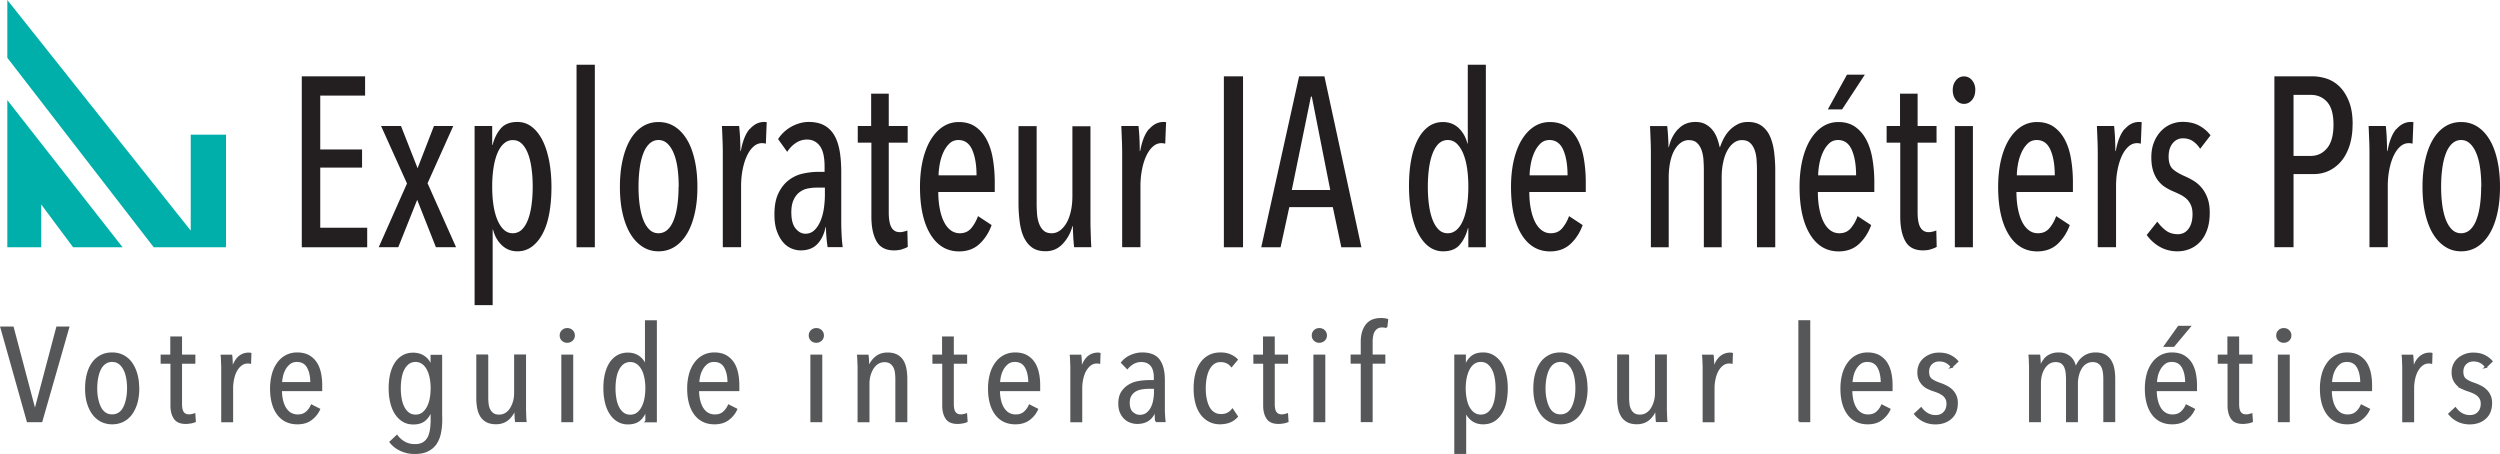 <svg xmlns="http://www.w3.org/2000/svg" viewBox="0 0 321.01 58.29"><defs><style>.cls-1{fill:#565759;stroke:#565759;stroke-miterlimit:10;stroke-width:.25px}.cls-2,.cls-3{fill:#231f20;stroke-width:0}.cls-3{fill:#00afaa}</style></defs><g id="Layer_1"><path class="cls-3" d="M.94 0v7.42l18.8 24.33h9.28V17.29h-4.53v12.32L.94 0zM.94 31.75h4.35v-5.5l4.1 5.5h6.35L.94 12.86v18.89z"/><path class="cls-1" d="M5.32 54.09H3.56L.17 42.05h1.47l2.83 10.69h.04l2.83-10.69h1.43L5.32 54.09ZM17.76 49.89c0 .67-.08 1.28-.23 1.82s-.38 1.01-.66 1.41c-.28.4-.64.7-1.06.92-.42.21-.89.32-1.4.32s-.98-.11-1.4-.32a3.1 3.1 0 0 1-1.06-.92c-.29-.4-.51-.87-.67-1.41-.16-.54-.23-1.15-.23-1.82s.07-1.28.22-1.84.36-1.03.65-1.43c.28-.4.64-.7 1.06-.92.42-.22.89-.32 1.42-.32s.98.11 1.4.32c.42.22.77.52 1.06.92.28.4.5.87.66 1.43.16.56.23 1.17.23 1.84Zm-1.32-.03c0-.5-.04-.96-.13-1.39-.08-.43-.21-.8-.38-1.11-.17-.31-.38-.56-.63-.74-.25-.18-.55-.27-.9-.27s-.65.09-.91.27c-.26.18-.47.43-.63.74-.16.31-.28.68-.37 1.11-.08.43-.13.89-.13 1.39s.04.96.13 1.37.21.79.37 1.1c.16.32.37.56.63.74s.56.26.91.26.65-.09.91-.26.47-.42.63-.74c.16-.32.28-.68.37-1.1.08-.42.13-.88.13-1.37ZM24.49 54.24c-.21.05-.42.07-.64.07-.67 0-1.15-.2-1.42-.61-.28-.41-.42-.95-.42-1.63v-5.49h-1.26v-.92h1.24v-2.33h1.26v2.33h1.71v.92h-1.71v5.29c0 .51.08.88.25 1.11s.42.35.76.35c.12 0 .24-.01.37-.04s.24-.06.33-.09l.06.9c-.14.06-.32.11-.52.15ZM30.65 45.89c.37-.33.8-.49 1.28-.49.1 0 .18 0 .23.02l-.04 1.16-.15-.03h-.16c-.32 0-.61.1-.86.29s-.46.44-.63.75c-.17.31-.29.65-.38 1.05-.08.39-.13.78-.13 1.16v4.3h-1.28V47.2c0-.21-.01-.41-.02-.61s-.01-.38-.02-.54c0-.16-.02-.29-.03-.38h1.24c.03.22.05.48.06.81.01.32.02.67.02 1.03h.04c.18-.74.46-1.27.83-1.6ZM36.08 50.11c0 .46.05.89.14 1.28.09.39.22.73.4 1.02.18.29.4.52.66.68.27.16.58.25.94.25.47 0 .84-.12 1.13-.37.29-.25.51-.55.66-.9l.97.49c-.23.51-.58.94-1.04 1.28-.46.35-1.04.52-1.75.52-1.07 0-1.91-.4-2.5-1.19-.59-.79-.89-1.89-.89-3.28 0-.66.08-1.26.23-1.82a4.3 4.3 0 0 1 .67-1.43c.29-.4.64-.71 1.06-.93.42-.22.89-.33 1.4-.33.57 0 1.05.11 1.44.32s.71.51.96.88.42.81.53 1.31c.11.5.16 1.03.16 1.6v.61h-5.17Zm3.89-.94c0-.85-.15-1.53-.45-2.05-.3-.52-.77-.77-1.4-.77-.38 0-.69.1-.94.3-.25.2-.46.44-.62.73-.16.29-.28.6-.35.93-.07.33-.11.62-.11.87h3.88ZM56.66 53.97c0 .6-.06 1.16-.17 1.67-.11.51-.29.95-.55 1.33-.26.37-.61.67-1.05.88-.44.22-.99.32-1.65.32s-1.22-.13-1.77-.38-.99-.6-1.33-1.03l.83-.78c.26.35.58.63.98.85.39.22.84.32 1.33.32.43 0 .78-.08 1.06-.24.28-.16.49-.38.65-.66.16-.28.26-.62.33-1 .06-.39.1-.81.1-1.27v-1.39h-.04c-.16.51-.41.94-.78 1.28-.36.34-.87.51-1.53.51-.49 0-.92-.11-1.3-.34-.38-.23-.69-.54-.95-.94-.26-.4-.46-.88-.59-1.43s-.2-1.15-.2-1.81.06-1.26.19-1.8.32-1.01.57-1.4.57-.7.95-.92c.38-.22.82-.33 1.31-.33.58 0 1.08.16 1.48.47.41.31.68.72.82 1.23h.06v-1.43h1.24v8.31Zm-1.24-4.1c0-.49-.04-.95-.13-1.38s-.21-.8-.39-1.12c-.17-.32-.39-.57-.65-.75-.26-.18-.56-.27-.89-.27s-.65.09-.9.27-.46.43-.63.74c-.17.31-.29.68-.37 1.11-.08.43-.12.9-.12 1.39s.04.94.12 1.37c.08.43.2.8.37 1.11.17.32.38.57.63.75s.55.27.9.27.65-.09.9-.27.46-.43.64-.74c.17-.31.3-.68.39-1.1.08-.42.13-.89.13-1.39ZM62.57 45.65v5.44c0 .26.02.52.05.79.03.27.1.51.21.73.11.22.26.4.46.54.19.14.46.21.79.21s.61-.08.86-.23c.25-.15.47-.36.64-.63.17-.27.31-.57.41-.92.1-.35.15-.71.15-1.08v-4.86h1.28V52.54c0 .21.01.41.02.61 0 .2.01.38.02.55 0 .17.02.29.03.37h-1.24c-.03-.22-.05-.48-.06-.78-.01-.31-.02-.59-.02-.87h-.04c-.18.57-.48 1.03-.89 1.39s-.93.54-1.55.54c-.52 0-.93-.1-1.25-.29-.32-.19-.56-.44-.73-.76-.17-.31-.28-.66-.34-1.05s-.09-.78-.09-1.17v-5.44h1.28ZM73.69 43.07c0 .24-.08.43-.25.59-.17.15-.37.23-.6.23-.25 0-.45-.08-.61-.23-.16-.15-.24-.35-.24-.59s.08-.42.24-.58c.16-.16.36-.24.61-.24s.45.08.61.24c.16.16.24.35.24.58ZM72.2 54.09v-8.43h1.28v8.43H72.2ZM82.99 54.09v-1.51h-.04c-.16.51-.41.94-.78 1.28-.36.34-.87.51-1.53.51-.49 0-.92-.11-1.3-.34-.38-.23-.69-.54-.95-.94-.26-.4-.46-.88-.59-1.43s-.2-1.15-.2-1.81.06-1.26.19-1.8.32-1.01.57-1.4.57-.7.95-.92c.38-.22.82-.33 1.31-.33.58 0 1.07.16 1.47.47.4.31.67.72.81 1.23h.04v-5.85h1.28V54.1h-1.24Zm0-4.22c0-.5-.04-.96-.13-1.39s-.21-.8-.39-1.11c-.17-.31-.39-.56-.65-.74-.26-.18-.56-.27-.89-.27s-.65.09-.9.27-.46.43-.63.74c-.17.31-.29.68-.37 1.11-.08.43-.12.9-.12 1.39s.04.94.12 1.37c.08.43.2.8.37 1.11.17.32.38.57.63.75s.55.27.9.27.65-.09.9-.27.46-.43.64-.75c.17-.32.3-.69.39-1.11.08-.42.13-.88.13-1.37ZM89.64 50.11c0 .46.05.89.14 1.28.09.39.22.73.4 1.02.18.29.4.52.66.68.27.16.58.25.94.25.47 0 .84-.12 1.13-.37.29-.25.51-.55.66-.9l.97.49c-.23.51-.58.94-1.04 1.28s-1.04.52-1.75.52c-1.07 0-1.91-.4-2.5-1.19-.59-.79-.89-1.89-.89-3.28 0-.66.08-1.26.23-1.82a4.3 4.3 0 0 1 .67-1.43c.29-.4.64-.71 1.06-.93.42-.22.89-.33 1.4-.33.57 0 1.05.11 1.44.32s.71.51.96.88.42.81.53 1.31c.11.5.16 1.03.16 1.6v.61h-5.17Zm3.9-.94c0-.85-.15-1.53-.45-2.05-.3-.52-.77-.77-1.4-.77-.38 0-.69.1-.94.3-.25.2-.46.44-.62.73-.16.29-.28.6-.35.93-.07.33-.11.62-.11.87h3.88ZM105.67 43.07c0 .24-.08.43-.25.59-.17.15-.37.23-.6.23-.25 0-.45-.08-.61-.23-.16-.15-.24-.35-.24-.59s.08-.42.24-.58c.16-.16.36-.24.61-.24s.45.08.61.24c.16.16.24.35.24.58Zm-1.49 11.02v-8.43h1.28v8.43h-1.28ZM115.09 54.09v-5.44c0-.26-.02-.52-.05-.79-.03-.27-.1-.51-.21-.73-.11-.22-.27-.4-.47-.54s-.46-.21-.78-.21-.61.08-.86.23c-.25.15-.46.36-.64.63-.17.27-.31.57-.41.92-.1.35-.15.71-.15 1.08v4.86h-1.28V47.2c0-.21-.01-.41-.02-.61s-.01-.38-.02-.54c0-.16-.02-.29-.03-.38h1.24c.03.22.05.48.06.78.01.31.02.59.02.87h.04c.18-.57.48-1.03.89-1.39s.93-.54 1.55-.54c.52 0 .93.1 1.25.29.32.19.56.44.73.76.17.31.28.66.34 1.05s.09.78.09 1.16v5.44h-1.28ZM123.59 54.24c-.21.05-.42.07-.64.07-.67 0-1.15-.2-1.42-.61-.28-.41-.42-.95-.42-1.63v-5.49h-1.26v-.92h1.24v-2.33h1.26v2.33h1.71v.92h-1.71v5.29c0 .51.08.88.25 1.11s.42.35.76.35c.12 0 .24-.01.37-.04s.24-.06.33-.09l.06.9c-.14.06-.32.11-.52.15ZM128.27 50.11c0 .46.05.89.14 1.28.09.39.22.73.4 1.02.18.29.4.52.66.68.27.16.58.25.94.25.47 0 .84-.12 1.13-.37.29-.25.51-.55.66-.9l.97.49c-.23.51-.58.94-1.04 1.28s-1.04.52-1.75.52c-1.07 0-1.91-.4-2.5-1.19-.59-.79-.89-1.89-.89-3.28 0-.66.08-1.26.23-1.82a4.3 4.3 0 0 1 .67-1.43c.29-.4.64-.71 1.06-.93.42-.22.89-.33 1.4-.33.57 0 1.05.11 1.44.32s.71.51.96.88.42.81.53 1.31c.11.5.16 1.03.16 1.6v.61h-5.17Zm3.89-.94c0-.85-.15-1.53-.45-2.05-.3-.52-.77-.77-1.4-.77-.38 0-.69.1-.94.3-.25.2-.46.44-.62.73-.16.29-.28.6-.35.93-.07.33-.11.62-.11.87h3.88ZM139.68 45.89c.37-.33.8-.49 1.28-.49.1 0 .18 0 .23.02l-.04 1.16-.15-.03h-.16c-.32 0-.61.1-.86.29s-.46.44-.63.75c-.17.31-.29.65-.38 1.05-.08.39-.13.78-.13 1.16v4.3h-1.28V47.2c0-.21-.01-.41-.02-.61s-.01-.38-.02-.54c0-.16-.02-.29-.03-.38h1.24c.03.22.05.48.06.81.01.32.02.67.02 1.03h.04c.18-.74.46-1.27.83-1.6ZM148.44 54.09c-.01-.09-.02-.2-.03-.34 0-.14-.01-.28-.02-.43v-.81h-.04c-.32 1.2-1.1 1.8-2.33 1.8-.27 0-.54-.05-.81-.14-.27-.09-.52-.24-.74-.44s-.4-.46-.54-.77-.21-.69-.21-1.13c0-.61.12-1.1.37-1.48.25-.37.56-.67.93-.88a3.4 3.4 0 0 1 1.23-.43c.45-.07.87-.11 1.27-.11h.76v-.44c0-.74-.16-1.27-.47-1.62-.31-.34-.73-.51-1.26-.51-.36 0-.7.08-1.01.25s-.58.39-.79.65l-.68-.7c.3-.37.68-.66 1.16-.87s.96-.31 1.43-.31c1.01 0 1.73.29 2.15.87s.64 1.42.64 2.53v3.92c0 .17.01.34.02.52s.02.34.03.49c.01.15.03.27.04.37h-1.1Zm-.16-4.29h-.77c-.31 0-.62.03-.93.08s-.58.15-.82.29c-.24.14-.44.34-.59.59-.15.25-.23.57-.23.97 0 .59.15 1.01.45 1.27.3.26.62.39.97.39s.67-.1.92-.29.45-.44.6-.73c.15-.29.25-.62.32-.97.06-.35.1-.69.1-1.02v-.58ZM156.7 54.36c-.54 0-1.02-.11-1.43-.33a3.05 3.05 0 0 1-1.04-.92c-.28-.39-.49-.86-.63-1.41-.14-.55-.21-1.16-.21-1.83s.07-1.28.21-1.83c.14-.55.35-1.02.64-1.42.28-.4.63-.7 1.05-.92.41-.22.89-.32 1.43-.32.49 0 .91.08 1.26.24s.63.35.83.56l-.68.82c-.16-.19-.35-.35-.58-.46s-.5-.17-.81-.17c-.35 0-.65.09-.9.26-.25.18-.46.42-.63.73-.17.31-.29.68-.38 1.1-.08.43-.13.89-.13 1.4s.04.96.13 1.38.21.78.38 1.09.38.54.65.71c.26.17.58.25.94.25.32 0 .6-.06.84-.18s.44-.29.61-.5l.58.87c-.52.58-1.23.87-2.13.87ZM164.8 54.24c-.21.05-.42.07-.64.07-.67 0-1.15-.2-1.42-.61-.28-.41-.42-.95-.42-1.63v-5.49h-1.26v-.92h1.24v-2.33h1.26v2.33h1.71v.92h-1.71v5.29c0 .51.08.88.25 1.11s.42.35.76.35c.12 0 .24-.01.37-.04s.24-.06.33-.09l.06.9c-.14.06-.32.11-.52.15ZM170.26 43.07c0 .24-.08.43-.25.59-.17.15-.37.23-.6.23-.25 0-.45-.08-.61-.23-.16-.15-.24-.35-.24-.59s.08-.42.24-.58c.16-.16.36-.24.61-.24s.45.08.61.24c.16.16.24.35.24.58Zm-1.49 11.02v-8.43h1.28v8.43h-1.28ZM178.03 42a1.85 1.85 0 0 0-.56-.08c-.26 0-.48.06-.65.17-.17.11-.31.26-.42.44-.1.18-.17.39-.21.62s-.06.47-.06.72v1.78h1.63v.92h-1.63v7.51h-1.28v-7.51h-1.3v-.92h1.3v-1.78c0-.86.2-1.56.6-2.1s1.03-.81 1.88-.81c.3 0 .56.03.79.1l-.1.94ZM193.48 49.89c0 .66-.07 1.26-.19 1.8s-.32 1.01-.58 1.41c-.26.4-.58.71-.95.93-.38.22-.81.33-1.32.33-.58 0-1.07-.16-1.46-.48-.39-.32-.67-.73-.82-1.24h-.02v5.52h-1.28V45.65h1.24v1.51h.04c.15-.52.41-.95.77-1.28.36-.33.87-.5 1.53-.5.48 0 .91.11 1.29.34.38.23.7.54.96.93.26.4.46.87.59 1.42.14.55.2 1.15.2 1.81Zm-1.32-.04c0-.49-.04-.94-.12-1.37-.08-.42-.2-.8-.37-1.11s-.38-.57-.63-.75-.55-.27-.9-.27-.65.09-.9.27-.47.43-.64.75c-.17.32-.3.69-.39 1.11-.08.43-.13.88-.13 1.37s.04.96.13 1.39.21.8.39 1.11c.17.31.39.56.65.74.26.18.55.27.89.27s.65-.09.9-.27.46-.43.63-.74c.17-.31.29-.68.37-1.11.08-.43.12-.9.12-1.39ZM203.73 49.89c0 .67-.08 1.28-.23 1.82s-.38 1.01-.66 1.41c-.29.4-.64.7-1.06.92-.42.21-.89.32-1.41.32s-.98-.11-1.4-.32a3.1 3.1 0 0 1-1.06-.92c-.29-.4-.51-.87-.67-1.41s-.23-1.15-.23-1.82.07-1.28.22-1.84.37-1.03.65-1.43c.28-.4.64-.7 1.06-.92.42-.22.89-.32 1.42-.32s.99.11 1.41.32.77.52 1.06.92c.28.4.5.87.66 1.43.16.56.23 1.17.23 1.84Zm-1.32-.03c0-.5-.04-.96-.13-1.39-.08-.43-.21-.8-.38-1.11-.17-.31-.38-.56-.63-.74-.25-.18-.55-.27-.9-.27s-.65.09-.91.27c-.26.18-.47.43-.63.74-.16.31-.28.68-.37 1.11-.08.43-.13.89-.13 1.39s.04.96.13 1.37.21.79.37 1.1c.16.32.37.56.63.74.26.18.56.26.91.26s.65-.09.91-.26c.26-.18.47-.42.63-.74.16-.32.28-.68.37-1.1s.13-.88.13-1.37ZM209.06 45.65v5.44c0 .26.02.52.05.79.03.27.1.51.21.73.11.22.26.4.46.54.19.14.46.21.79.21s.61-.08.86-.23c.25-.15.47-.36.64-.63.17-.27.31-.57.41-.92.1-.35.15-.71.15-1.08v-4.86h1.28V52.54c0 .21.01.41.02.61 0 .2.01.38.02.55 0 .17.02.29.03.37h-1.24c-.03-.22-.04-.48-.06-.78-.01-.31-.02-.59-.02-.87h-.04c-.18.57-.48 1.03-.89 1.39-.41.36-.93.54-1.55.54-.52 0-.93-.1-1.25-.29-.32-.19-.56-.44-.73-.76-.17-.31-.28-.66-.34-1.05s-.09-.78-.09-1.17v-5.44h1.28ZM220.88 45.89c.37-.33.8-.49 1.28-.49.1 0 .18 0 .23.02l-.04 1.16-.15-.03h-.17c-.32 0-.61.1-.86.29s-.46.44-.63.75c-.17.31-.29.65-.38 1.05-.08.39-.13.78-.13 1.16v4.3h-1.28V47.2c0-.21-.01-.41-.02-.61 0-.2-.01-.38-.02-.54 0-.16-.02-.29-.03-.38h1.24c.03.22.04.48.06.81.01.32.02.67.02 1.03h.04c.18-.74.46-1.27.83-1.6ZM231.04 54.09V41.24h1.28v12.85h-1.28ZM237.72 50.11c0 .46.05.89.14 1.28.09.39.22.73.4 1.02.17.29.4.52.66.68.27.16.58.25.94.25.47 0 .84-.12 1.13-.37.29-.25.51-.55.66-.9l.97.49c-.23.51-.58.94-1.04 1.28-.46.35-1.04.52-1.75.52-1.07 0-1.91-.4-2.5-1.19-.59-.79-.89-1.89-.89-3.28 0-.66.08-1.26.23-1.82a4.3 4.3 0 0 1 .67-1.43c.29-.4.64-.71 1.06-.93.42-.22.89-.33 1.4-.33.57 0 1.05.11 1.44.32.39.22.71.51.96.88.24.37.42.81.53 1.31.11.5.16 1.03.16 1.6v.61h-5.17Zm3.9-.94c0-.85-.15-1.53-.45-2.05-.3-.52-.77-.77-1.4-.77-.38 0-.69.1-.94.3-.25.2-.46.44-.62.73s-.28.6-.35.93-.11.62-.11.87h3.88ZM250.61 47.12c-.17-.25-.38-.45-.65-.6-.26-.15-.58-.23-.96-.23-.41 0-.75.13-1.02.4s-.4.61-.4 1.05c0 .45.13.78.39.99.26.2.65.39 1.16.56.26.09.52.2.77.33.26.13.49.29.69.48.2.19.37.42.49.69.13.27.19.59.19.96 0 .83-.25 1.47-.77 1.93-.51.46-1.17.69-1.99.69-.54 0-1.04-.11-1.49-.33-.45-.22-.83-.52-1.12-.89l.78-.73c.22.29.48.54.79.72s.66.28 1.08.28c.45 0 .82-.14 1.09-.43.28-.29.42-.67.42-1.15 0-.27-.05-.5-.16-.69s-.24-.34-.41-.47a3.12 3.12 0 0 0-.57-.32 6.63 6.63 0 0 0-.67-.25c-.25-.08-.48-.18-.71-.29a2.208 2.208 0 0 1-1.05-1.09c-.11-.26-.17-.56-.17-.93s.07-.67.2-.97.33-.55.57-.76c.25-.21.53-.37.84-.49.32-.12.66-.18 1.04-.18.54 0 1.01.09 1.4.28.39.19.71.43.96.72l-.76.73ZM262.77 45.92c.41-.36.93-.54 1.57-.54.35 0 .65.05.9.16s.46.25.64.42c.17.18.31.38.41.62.1.24.17.48.22.73h.04c.08-.25.19-.49.33-.72s.32-.44.53-.62c.21-.18.46-.33.73-.43.28-.11.59-.16.94-.16.51 0 .93.1 1.24.29.31.19.55.44.72.76.17.31.29.66.35 1.05s.09.78.09 1.16v5.44h-1.28v-5.44c0-.26-.02-.52-.05-.79-.03-.27-.1-.51-.2-.73-.1-.22-.25-.4-.46-.54s-.47-.21-.8-.21c-.31 0-.59.08-.84.23-.25.15-.46.36-.63.63s-.3.57-.39.92-.14.71-.14 1.08v4.86h-1.28v-5.44c0-.26-.02-.53-.05-.8-.03-.27-.1-.52-.19-.74-.1-.22-.24-.4-.44-.54s-.46-.2-.78-.2-.6.08-.85.23a2.1 2.1 0 0 0-.63.63c-.17.27-.31.57-.4.92s-.13.71-.13 1.08v4.86h-1.28V47.19c0-.21-.01-.41-.02-.61 0-.2-.01-.38-.02-.54 0-.16-.02-.29-.03-.38h1.26c.03.22.04.48.06.78.01.31.02.59.02.87h.04c.14-.57.42-1.03.82-1.39ZM276.81 50.11c0 .46.05.89.14 1.28.09.39.22.73.4 1.02.17.29.4.52.66.68.27.16.58.25.94.25.47 0 .84-.12 1.13-.37.29-.25.51-.55.66-.9l.97.49c-.23.51-.58.94-1.04 1.28-.46.35-1.04.52-1.75.52-1.07 0-1.91-.4-2.5-1.19-.59-.79-.89-1.89-.89-3.28 0-.66.08-1.26.23-1.82a4.3 4.3 0 0 1 .67-1.43c.29-.4.64-.71 1.06-.93.42-.22.89-.33 1.4-.33.57 0 1.05.11 1.44.32.39.22.71.51.96.88.24.37.42.81.53 1.31.11.5.16 1.03.16 1.6v.61h-5.17Zm3.9-.94c0-.85-.15-1.53-.45-2.05-.3-.52-.77-.77-1.4-.77-.38 0-.69.1-.94.3-.25.2-.46.44-.62.73s-.28.6-.35.93-.11.62-.11.87h3.88Zm-1.62-4.76H278l1.75-2.45h1.4l-2.05 2.45ZM288.63 54.24c-.21.05-.42.07-.64.07-.67 0-1.15-.2-1.42-.61-.28-.41-.42-.95-.42-1.63v-5.49h-1.26v-.92h1.24v-2.33h1.26v2.33h1.71v.92h-1.71v5.29c0 .51.08.88.25 1.11s.42.35.76.35c.12 0 .24-.01.37-.04s.24-.06.33-.09l.06.9c-.14.06-.32.11-.52.15ZM294.1 43.07c0 .24-.08.43-.25.59-.17.15-.37.23-.6.23-.25 0-.45-.08-.61-.23-.16-.15-.24-.35-.24-.59s.08-.42.24-.58c.16-.16.36-.24.61-.24s.45.08.61.24c.16.16.24.35.24.58Zm-1.49 11.02v-8.43h1.28v8.43h-1.28ZM299.29 50.11c0 .46.05.89.14 1.28.09.39.22.73.4 1.02.17.29.4.52.66.68.27.16.58.25.94.25.47 0 .84-.12 1.13-.37.29-.25.51-.55.66-.9l.97.49c-.23.51-.58.94-1.04 1.28-.46.35-1.04.52-1.75.52-1.07 0-1.91-.4-2.5-1.19-.59-.79-.89-1.89-.89-3.28 0-.66.08-1.26.23-1.82a4.3 4.3 0 0 1 .67-1.43c.29-.4.64-.71 1.06-.93.42-.22.89-.33 1.4-.33.57 0 1.05.11 1.44.32.39.22.71.51.96.88.24.37.42.81.53 1.31.11.5.16 1.03.16 1.6v.61h-5.17Zm3.9-.94c0-.85-.15-1.53-.45-2.05-.3-.52-.77-.77-1.4-.77-.38 0-.69.1-.94.3-.25.2-.46.44-.62.73s-.28.6-.35.93-.11.62-.11.87h3.88ZM310.71 45.89c.37-.33.8-.49 1.28-.49.1 0 .18 0 .23.02l-.04 1.16-.15-.03h-.17c-.32 0-.61.1-.86.29s-.46.44-.63.75c-.17.31-.29.65-.38 1.05-.08.39-.13.78-.13 1.16v4.3h-1.28V47.2c0-.21-.01-.41-.02-.61 0-.2-.01-.38-.02-.54 0-.16-.02-.29-.03-.38h1.24c.03.22.04.48.06.81.01.32.02.67.02 1.03h.04c.18-.74.46-1.27.83-1.6ZM319.21 47.12c-.17-.25-.38-.45-.65-.6-.26-.15-.58-.23-.96-.23-.41 0-.75.13-1.02.4s-.4.61-.4 1.05c0 .45.13.78.39.99.26.2.65.39 1.16.56.26.09.52.2.77.33.26.13.49.29.69.48.2.19.37.42.49.69.13.27.19.59.19.96 0 .83-.25 1.47-.77 1.93-.51.46-1.17.69-1.99.69-.54 0-1.04-.11-1.49-.33-.45-.22-.83-.52-1.12-.89l.78-.73c.22.29.48.54.79.72s.66.28 1.08.28c.45 0 .82-.14 1.09-.43.28-.29.42-.67.42-1.15 0-.27-.05-.5-.16-.69s-.24-.34-.41-.47a3.12 3.12 0 0 0-.57-.32 6.63 6.63 0 0 0-.67-.25c-.25-.08-.48-.18-.71-.29a2.208 2.208 0 0 1-1.05-1.09c-.11-.26-.17-.56-.17-.93s.07-.67.2-.97.33-.55.57-.76c.25-.21.53-.37.84-.49.32-.12.66-.18 1.04-.18.54 0 1.01.09 1.4.28.39.19.71.43.96.72l-.76.73Z"/></g><g id="Layer_2"><path class="cls-2" d="M38.75 31.75V9.8h8.13v2.48h-5.76v6.91h5.37v2.33h-5.37v7.72h6.03v2.51h-8.4ZM52.26 23.56l-3.33-7.38h2.56l2.13 5.42 2.1-5.42h2.48l-3.3 7.35 3.66 8.21h-2.59l-2.4-6.08-2.43 6.08h-2.51l3.63-8.18ZM63.2 16.19v2.42h.05c.22-.85.57-1.55 1.05-2.11.48-.56 1.2-.84 2.14-.84.69 0 1.31.21 1.85.63.55.42 1 1.01 1.38 1.75.37.74.65 1.63.85 2.65.19 1.02.29 2.13.29 3.33s-.09 2.3-.27 3.32c-.18 1.01-.46 1.88-.83 2.6s-.83 1.29-1.38 1.71c-.55.41-1.17.62-1.88.62-.8 0-1.47-.26-2.02-.79s-.92-1.19-1.12-2h-.05v9.7h-2.32v-23h2.26Zm0 7.76c0 .85.05 1.63.16 2.37.11.73.28 1.37.5 1.9.23.54.5.96.83 1.27.33.31.71.46 1.15.46s.84-.16 1.16-.46c.32-.31.58-.73.79-1.27.21-.54.36-1.17.46-1.9.1-.73.15-1.52.15-2.37s-.05-1.6-.15-2.33c-.1-.73-.25-1.37-.46-1.9-.21-.54-.47-.96-.79-1.27-.32-.31-.7-.46-1.16-.46s-.82.16-1.16.46c-.34.31-.61.73-.83 1.27-.22.54-.38 1.17-.49 1.9-.11.73-.16 1.51-.16 2.33ZM74.03 31.75V8.31h2.35v23.44h-2.35ZM89.55 24c0 1.24-.11 2.37-.34 3.38-.23 1.01-.55 1.88-.98 2.6-.43.72-.95 1.29-1.57 1.69-.62.4-1.32.6-2.1.6s-1.46-.2-2.07-.6c-.62-.4-1.14-.97-1.57-1.69-.43-.72-.75-1.59-.98-2.6s-.34-2.14-.34-3.38.11-2.38.34-3.41.55-1.91.97-2.63c.42-.72.94-1.29 1.55-1.69.62-.4 1.32-.6 2.1-.6s1.48.2 2.1.6c.62.4 1.14.97 1.57 1.69.43.72.75 1.6.98 2.63.23 1.03.34 2.17.34 3.41Zm-2.4-.02c0-.84-.05-1.63-.15-2.37-.1-.73-.26-1.37-.48-1.9-.22-.54-.49-.96-.82-1.27-.33-.31-.71-.46-1.15-.46s-.82.16-1.15.46c-.33.31-.6.73-.8 1.27-.21.54-.36 1.17-.46 1.9-.1.73-.15 1.52-.15 2.37s.05 1.63.15 2.35c.1.72.25 1.35.46 1.89.21.54.48.96.8 1.27.33.31.71.46 1.15.46s.85-.16 1.17-.46c.33-.31.6-.73.8-1.27.21-.54.36-1.16.46-1.89.1-.72.15-1.5.15-2.35ZM96.29 16.56c.53-.6 1.14-.9 1.83-.9.15 0 .25.01.33.03l-.11 2.76c-.07-.02-.15-.04-.22-.05-.07 0-.15-.02-.25-.02-.44 0-.82.16-1.16.48-.34.32-.62.74-.85 1.26-.23.52-.4 1.1-.52 1.75-.12.65-.18 1.32-.18 2v7.87h-2.35V20.12c0-.62 0-1.29-.03-2s-.05-1.36-.08-1.94h2.21c.05.52.1 1.05.12 1.61.03.56.04 1.1.04 1.61h.05c.24-1.3.62-2.25 1.15-2.85ZM106.27 31.75c-.07-.48-.13-.95-.16-1.43-.04-.48-.05-.86-.05-1.15h-.05c-.2.93-.56 1.66-1.08 2.19s-1.23.79-2.14.79c-.38 0-.77-.08-1.17-.25-.4-.17-.76-.43-1.08-.81-.32-.37-.58-.85-.79-1.43-.21-.58-.31-1.29-.31-2.14 0-1.12.18-2.03.53-2.74.35-.71.8-1.27 1.34-1.67.54-.4 1.13-.68 1.79-.82.65-.14 1.28-.22 1.88-.22h.9v-.68c0-1.22-.2-2.1-.61-2.65-.41-.55-.96-.82-1.65-.82-.51 0-.98.14-1.42.43-.44.29-.81.67-1.12 1.15l-1.17-1.64c.45-.7 1.05-1.24 1.77-1.63.73-.38 1.45-.57 2.16-.57.78 0 1.44.14 1.98.43s.97.71 1.3 1.27c.33.56.56 1.25.7 2.06s.2 1.74.2 2.77v6.29c0 .54.02 1.12.05 1.75.04.63.08 1.13.14 1.5h-1.91Zm-.35-7.66h-1.01c-.42 0-.82.04-1.21.12-.39.08-.74.24-1.05.48-.31.24-.56.56-.75.98-.19.41-.29.94-.29 1.58 0 .95.18 1.65.55 2.09.36.44.78.67 1.25.67s.87-.16 1.19-.48.58-.73.78-1.22c.2-.5.34-1.04.42-1.63.08-.59.12-1.15.12-1.69v-.9ZM115.79 32.03c-.33.08-.65.12-.98.12-1.06 0-1.81-.38-2.25-1.15s-.67-1.83-.67-3.19v-9.49h-1.75v-2.14h1.72v-4.15h2.26v4.15h2.43v2.14h-2.43v8.93c0 .91.12 1.56.35 1.96.24.4.59.6 1.06.6.16 0 .34-.02.52-.07.18-.04.34-.09.46-.15l.05 2.11c-.2.12-.46.23-.79.31ZM120.48 24.65c0 .75.06 1.45.18 2.09.12.64.29 1.21.52 1.68.23.48.51.85.86 1.12.35.27.75.41 1.2.41.62 0 1.11-.22 1.47-.65.36-.43.65-.95.87-1.55l1.75 1.15c-.36.99-.89 1.8-1.57 2.43-.68.63-1.55.95-2.61.95-1.56 0-2.79-.73-3.68-2.19-.89-1.46-1.34-3.49-1.34-6.09 0-1.24.12-2.37.35-3.39.24-1.02.57-1.9 1.01-2.63s.96-1.3 1.58-1.71c.62-.4 1.3-.6 2.05-.6.84 0 1.55.2 2.13.6.58.4 1.06.95 1.43 1.64.37.69.64 1.51.8 2.45.16.94.25 1.95.25 3.02v1.27h-7.26Zm4.91-2.14c0-1.35-.19-2.45-.56-3.28-.37-.83-.96-1.25-1.76-1.25-.47 0-.87.16-1.19.48-.32.32-.58.71-.78 1.17-.2.46-.35.96-.44 1.48-.09.52-.14.99-.14 1.4h4.86ZM133.11 16.22v9.92c0 .43.02.88.05 1.33.04.46.12.87.26 1.24s.33.67.59.9c.25.23.6.34 1.04.34.38 0 .74-.12 1.06-.36.33-.24.61-.57.85-.99s.42-.93.55-1.52c.13-.59.19-1.23.19-1.94v-8.93h2.32v11.62c0 .62 0 1.28.03 1.99.02.71.04 1.35.08 1.92h-2.21c-.05-.52-.1-1.03-.12-1.55-.03-.52-.04-.9-.04-1.15h-.05c-.25.91-.68 1.67-1.27 2.29-.59.62-1.31.93-2.17.93-.75 0-1.35-.17-1.8-.52-.46-.35-.8-.81-1.05-1.38-.25-.57-.41-1.23-.5-1.98-.09-.74-.14-1.5-.14-2.26V16.2h2.35ZM147.57 16.56c.53-.6 1.14-.9 1.83-.9.15 0 .25.01.33.03l-.11 2.76c-.07-.02-.15-.04-.22-.05-.07 0-.15-.02-.25-.02-.44 0-.82.16-1.16.48-.34.32-.62.74-.85 1.26-.23.52-.4 1.1-.52 1.75-.12.65-.18 1.32-.18 2v7.87h-2.35V20.12c0-.62 0-1.29-.03-2s-.05-1.36-.08-1.94h2.21c.05.52.1 1.05.12 1.61.03.56.04 1.1.04 1.61h.05c.24-1.3.62-2.25 1.15-2.85ZM157.15 31.75V9.8h2.46v21.95h-2.46ZM172.23 31.75l-1.09-5.15h-5.59l-1.12 5.15h-2.48l4.86-21.95h3.25l4.75 21.95h-2.56Zm-3.79-19.35h-.11l-2.46 12h4.94l-2.37-12ZM188.54 31.75V29.3h-.05c-.22.85-.57 1.56-1.05 2.12-.48.57-1.2.85-2.14.85-.69 0-1.31-.21-1.86-.63-.55-.42-1-1.01-1.38-1.75s-.65-1.63-.85-2.65c-.19-1.02-.29-2.14-.29-3.36s.09-2.3.27-3.3c.18-1 .46-1.87.83-2.6s.83-1.3 1.38-1.71c.55-.4 1.17-.6 1.88-.6.8 0 1.47.26 2.02.77.54.52.92 1.18 1.12 1.98h.05V8.31h2.32v23.44h-2.26Zm0-7.77c0-.84-.05-1.63-.16-2.37-.11-.73-.28-1.37-.5-1.9-.23-.54-.5-.96-.83-1.27-.33-.31-.71-.46-1.15-.46s-.84.16-1.16.46c-.32.31-.58.73-.79 1.27-.21.54-.36 1.17-.46 1.9-.1.73-.15 1.52-.15 2.37s.05 1.63.15 2.35c.1.72.25 1.35.46 1.89.21.54.47.96.79 1.27.32.31.7.46 1.16.46s.82-.16 1.16-.46c.34-.31.61-.73.83-1.27.22-.54.38-1.16.49-1.89.11-.72.16-1.5.16-2.35ZM196.37 24.65c0 .75.06 1.45.18 2.09s.29 1.21.52 1.68c.23.48.51.85.86 1.12.34.27.75.41 1.2.41.62 0 1.11-.22 1.47-.65.36-.43.66-.95.87-1.55l1.75 1.15c-.36.99-.89 1.8-1.57 2.43-.68.63-1.55.95-2.61.95-1.56 0-2.79-.73-3.68-2.19-.89-1.46-1.34-3.49-1.34-6.09 0-1.24.12-2.37.35-3.39.24-1.02.57-1.9 1.01-2.63s.96-1.3 1.58-1.71c.62-.4 1.3-.6 2.05-.6.84 0 1.55.2 2.13.6.58.4 1.06.95 1.43 1.64.37.69.64 1.51.8 2.45.16.94.25 1.95.25 3.02v1.27h-7.26Zm4.91-2.14c0-1.35-.19-2.45-.56-3.28-.37-.83-.96-1.25-1.76-1.25-.47 0-.87.16-1.19.48-.32.32-.58.71-.78 1.17-.2.46-.35.96-.44 1.48s-.14.99-.14 1.4h4.86ZM215.48 16.59c.57-.62 1.31-.93 2.22-.93.49 0 .91.09 1.27.28.36.19.66.43.9.73.25.3.44.64.59 1.02.15.38.26.78.35 1.19h.05c.13-.37.29-.75.49-1.13.2-.38.45-.73.75-1.04.3-.31.65-.56 1.04-.76.39-.2.83-.29 1.32-.29.73 0 1.32.18 1.79.53.46.35.82.82 1.06 1.4.25.58.41 1.24.5 1.98.09.74.14 1.5.14 2.26v9.92h-2.35v-9.94c0-.44-.02-.88-.05-1.34-.04-.46-.12-.87-.26-1.24s-.33-.67-.59-.9c-.25-.23-.6-.34-1.04-.34-.38 0-.73.12-1.05.36-.32.24-.59.57-.82.99-.23.42-.41.93-.53 1.52-.13.59-.19 1.24-.19 1.94v8.95h-2.29v-9.94c0-.44-.02-.88-.05-1.34-.04-.46-.12-.87-.26-1.24s-.33-.67-.59-.9c-.25-.23-.6-.34-1.04-.34-.38 0-.73.12-1.05.36s-.59.57-.82.99c-.23.42-.4.93-.52 1.52a9.77 9.77 0 0 0-.18 1.94v8.95h-2.29V20.13c0-.62 0-1.29-.03-2s-.05-1.36-.08-1.94h2.21c.05.52.1 1.03.12 1.55.03.52.04.9.04 1.15h.05c.2-.91.59-1.67 1.16-2.29ZM233.42 24.65c0 .75.06 1.45.18 2.09s.29 1.21.52 1.68c.23.48.51.85.86 1.12.34.27.75.41 1.2.41.62 0 1.11-.22 1.47-.65.36-.43.66-.95.87-1.55l1.75 1.15c-.36.99-.89 1.8-1.57 2.43-.68.63-1.55.95-2.61.95-1.56 0-2.79-.73-3.68-2.19-.89-1.46-1.34-3.49-1.34-6.09 0-1.24.12-2.37.35-3.39.24-1.02.57-1.9 1.01-2.63s.96-1.3 1.58-1.71c.62-.4 1.3-.6 2.05-.6.84 0 1.55.2 2.13.6.58.4 1.06.95 1.43 1.64.37.69.64 1.51.8 2.45.16.94.25 1.95.25 3.02v1.27h-7.26Zm4.91-2.14c0-1.35-.19-2.45-.56-3.28-.37-.83-.96-1.25-1.76-1.25-.47 0-.87.16-1.19.48-.32.32-.58.71-.78 1.17-.2.46-.35.96-.44 1.48s-.14.99-.14 1.4h4.86Zm-1.8-8.46h-1.83l2.46-4.46h2.29l-2.92 4.46ZM247.9 32.03c-.33.08-.65.12-.98.12-1.05 0-1.81-.38-2.25-1.15s-.67-1.83-.67-3.19v-9.49h-1.75v-2.14h1.72v-4.15h2.26v4.15h2.43v2.14h-2.43v8.93c0 .91.12 1.56.36 1.96.24.4.59.6 1.06.6.16 0 .34-.02.52-.07.18-.04.34-.09.46-.15l.05 2.11c-.2.12-.46.23-.79.31ZM253.63 11.57c0 .52-.14.94-.42 1.27-.28.33-.62.5-1.02.5s-.76-.17-1.04-.5c-.27-.33-.41-.75-.41-1.27s.14-.91.41-1.25.62-.51 1.04-.51.76.17 1.04.51.41.76.41 1.25Zm-2.62 20.18V16.19h2.32v15.56h-2.32ZM258.92 24.65c0 .75.06 1.45.18 2.09s.29 1.21.52 1.68c.23.48.51.85.86 1.12.34.27.75.41 1.2.41.62 0 1.11-.22 1.47-.65.36-.43.66-.95.87-1.55l1.75 1.15c-.36.99-.89 1.8-1.57 2.43-.68.63-1.55.95-2.61.95-1.56 0-2.79-.73-3.68-2.19-.89-1.46-1.34-3.49-1.34-6.09 0-1.24.12-2.37.35-3.39.24-1.02.57-1.9 1.01-2.63s.96-1.3 1.58-1.71c.62-.4 1.3-.6 2.05-.6.84 0 1.55.2 2.13.6.58.4 1.06.95 1.43 1.64.37.69.64 1.51.8 2.45.16.94.25 1.95.25 3.02v1.27h-7.26Zm4.92-2.14c0-1.35-.19-2.45-.56-3.28-.37-.83-.96-1.25-1.76-1.25-.47 0-.87.16-1.19.48-.32.32-.58.71-.78 1.17-.2.46-.35.96-.44 1.48s-.14.99-.14 1.4h4.86ZM272.84 16.56c.53-.6 1.14-.9 1.83-.9.15 0 .25.01.33.03l-.11 2.76c-.07-.02-.15-.04-.22-.05-.07 0-.15-.02-.25-.02-.44 0-.82.16-1.16.48-.34.32-.62.74-.85 1.26-.23.52-.4 1.1-.52 1.75-.12.65-.18 1.32-.18 2v7.87h-2.35V20.12c0-.62 0-1.29-.03-2s-.05-1.36-.08-1.94h2.21c.05.52.1 1.05.12 1.61s.04 1.1.04 1.61h.05c.24-1.3.62-2.25 1.15-2.85ZM282.52 19.13a3.28 3.28 0 0 0-.91-.98c-.37-.26-.81-.39-1.32-.39s-.96.21-1.31.64c-.35.42-.52 1-.52 1.72s.18 1.25.53 1.58c.35.33.9.65 1.62.96.38.17.76.37 1.13.6s.71.54 1.01.91c.3.37.54.81.72 1.32.18.51.27 1.11.27 1.81 0 .81-.1 1.52-.31 2.14s-.5 1.14-.87 1.55-.81.73-1.32.95-1.06.33-1.66.33c-.82 0-1.56-.19-2.24-.57-.67-.38-1.24-.89-1.69-1.53l1.36-1.71c.31.43.67.81 1.09 1.13.42.32.94.48 1.55.48.58 0 1.04-.24 1.38-.71.34-.47.5-1.09.5-1.86 0-.43-.06-.81-.19-1.12s-.3-.57-.52-.79c-.22-.22-.48-.4-.78-.56s-.62-.3-.97-.45-.69-.32-1.02-.53c-.34-.21-.64-.48-.91-.82s-.49-.75-.65-1.24c-.16-.49-.25-1.08-.25-1.78s.1-1.3.31-1.86.5-1.04.86-1.44a3.8 3.8 0 0 1 2.86-1.26c.82 0 1.52.16 2.11.48.59.32 1.08.74 1.46 1.25l-1.34 1.74ZM302.08 15.97c0 1.05-.14 1.98-.41 2.79s-.64 1.47-1.1 2c-.46.53-.99.92-1.58 1.19s-1.21.4-1.87.4h-2.62v9.39h-2.46V9.8h4.9c.58 0 1.18.1 1.79.29.61.2 1.16.53 1.66 1.01.49.48.9 1.11 1.22 1.91.32.79.48 1.78.48 2.96Zm-2.45.03c0-1.32-.27-2.29-.81-2.9s-1.25-.92-2.12-.92h-2.2v7.84h2.2c.87 0 1.57-.34 2.12-1.01s.81-1.68.81-3.02ZM307.73 16.56c.53-.6 1.14-.9 1.83-.9.15 0 .25.01.33.03l-.11 2.76c-.07-.02-.15-.04-.22-.05-.07 0-.15-.02-.25-.02-.44 0-.82.16-1.16.48-.34.32-.62.74-.85 1.26-.23.52-.4 1.1-.52 1.75-.12.65-.18 1.32-.18 2v7.87h-2.35V20.12c0-.62 0-1.29-.03-2s-.05-1.36-.08-1.94h2.21c.05.52.1 1.05.12 1.61s.04 1.1.04 1.61h.05c.24-1.3.62-2.25 1.15-2.85ZM321.01 24c0 1.24-.11 2.37-.34 3.38s-.55 1.88-.98 2.6c-.43.72-.95 1.29-1.57 1.69-.62.4-1.32.6-2.1.6s-1.46-.2-2.07-.6c-.62-.4-1.14-.97-1.57-1.69-.43-.72-.75-1.59-.98-2.6s-.34-2.14-.34-3.38.11-2.38.34-3.41.55-1.91.97-2.63c.42-.72.94-1.29 1.55-1.69.62-.4 1.32-.6 2.1-.6s1.48.2 2.1.6c.62.4 1.14.97 1.57 1.69.43.72.75 1.6.98 2.63s.34 2.17.34 3.41Zm-2.4-.02c0-.84-.05-1.63-.15-2.37-.1-.73-.26-1.37-.48-1.9-.22-.54-.49-.96-.82-1.27-.33-.31-.71-.46-1.15-.46s-.82.16-1.15.46c-.33.31-.6.73-.8 1.27-.21.54-.36 1.17-.46 1.9-.1.73-.15 1.52-.15 2.37s.05 1.63.15 2.35c.1.72.25 1.35.46 1.89.21.54.48.96.8 1.27.33.31.71.46 1.15.46s.85-.16 1.17-.46c.33-.31.6-.73.8-1.27.21-.54.36-1.16.46-1.89.1-.72.15-1.5.15-2.35Z"/></g></svg>